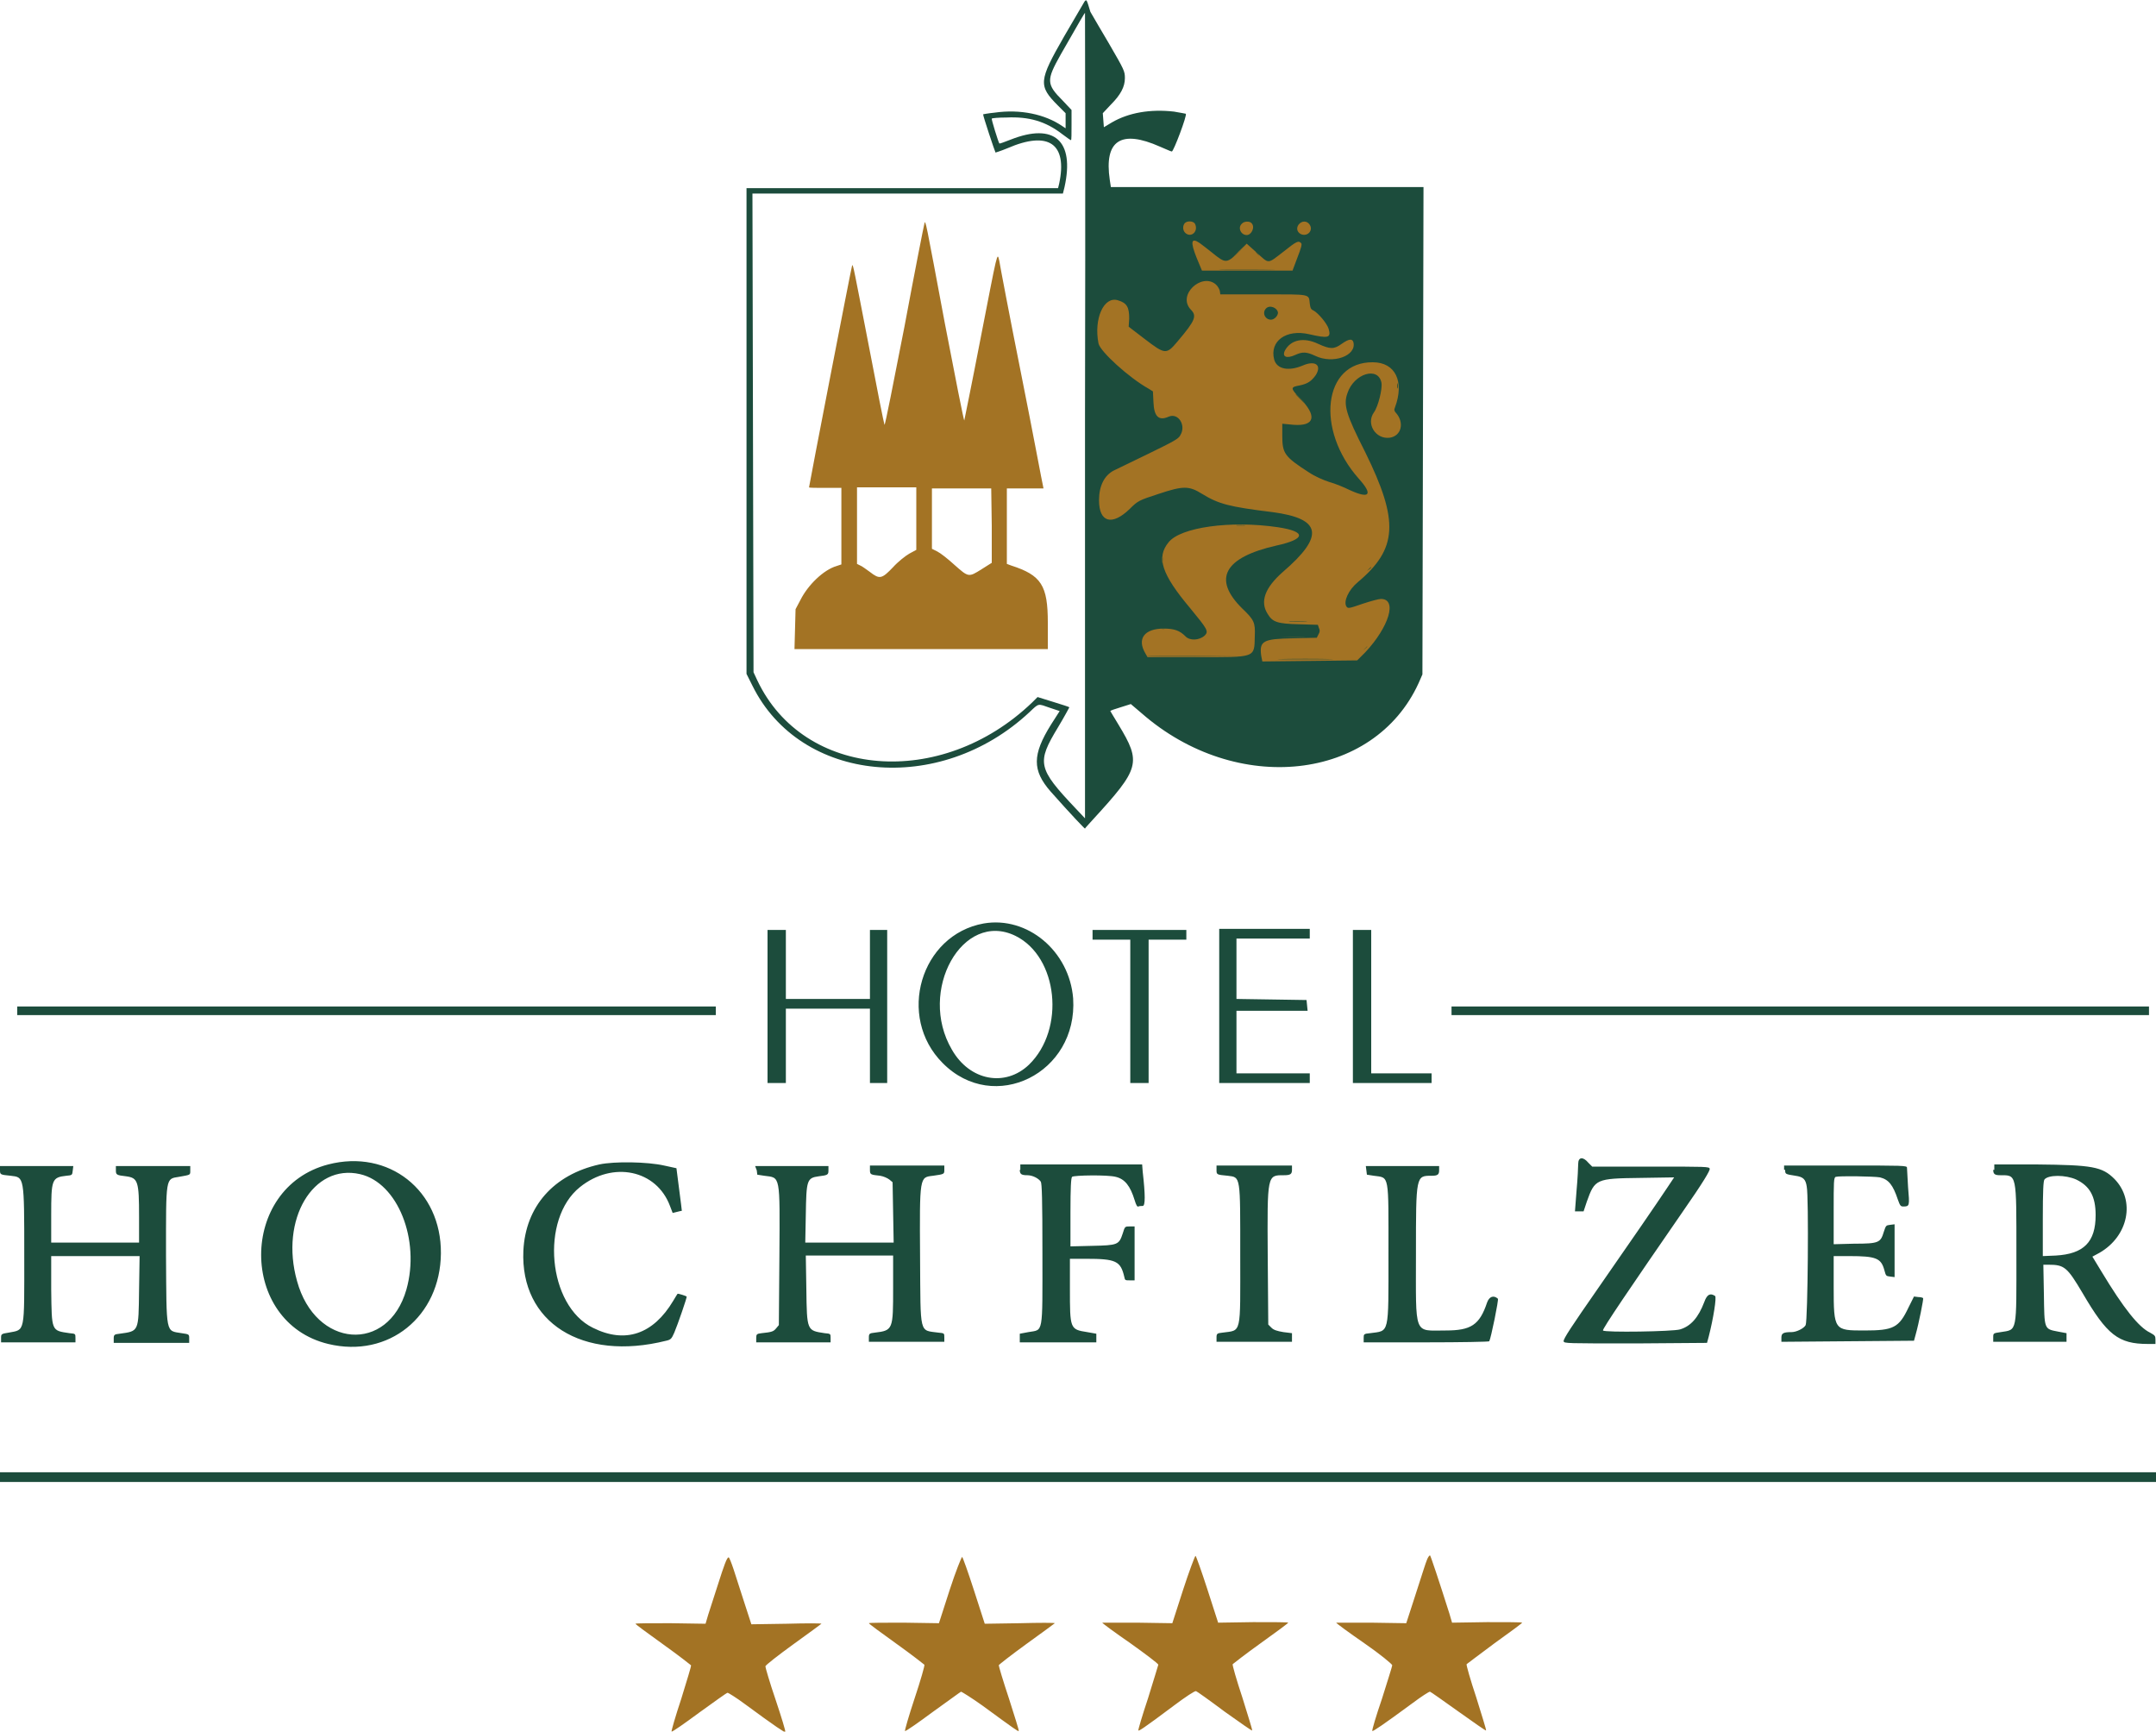 <?xml version="1.0" encoding="utf-8"?>
<svg xmlns="http://www.w3.org/2000/svg" xmlns:xlink="http://www.w3.org/1999/xlink" version="1.1" id="svg" x="0px" y="0px" viewBox="0 0 400 321.2" style="enable-background:new 0 0 400 321.2;" xml:space="preserve">
<style type="text/css">
	.st0{fill-rule:evenodd;clip-rule:evenodd;fill:#A37324;}
	.st1{fill-rule:evenodd;clip-rule:evenodd;fill:#1C4C3C;}
	.st2{fill-rule:evenodd;clip-rule:evenodd;fill:#4E5C32;}
	.st3{fill-rule:evenodd;clip-rule:evenodd;fill:#6F642C;}
	.st4{fill-rule:evenodd;clip-rule:evenodd;fill:#365434;}
</style>
<g id="svgg">
	<rect x="203.4" y="37.9" class="st0" width="58.4" height="86.6"></rect>
	<path id="path0" class="st0" d="M171.5,41.5c-0.1,0.3-1.8,8.9-3.7,19.1c-2,10.2-3.6,18.4-3.7,18.2c-0.1-0.2-1.4-6.7-2.9-14.6   c-2.8-14.4-2.9-15.1-3.1-15c-0.1,0.1-8,40.9-8,41.2c0,0.1,1.4,0.1,3,0.1h3v7.1v7.1l-0.9,0.3c-2.4,0.7-5.3,3.5-6.7,6.3l-0.9,1.7   l-0.1,3.7l-0.1,3.7h23.5h23.5v-4.9c0-6.9-1.2-8.8-6.8-10.6l-0.8-0.3v-7v-7h3.4h3.4l-0.1-0.5c-0.1-0.3-1.8-9.5-4-20.5   s-4-20.5-4.1-21.2c-0.4-1.8-0.3-1.9-3.5,14.5c-1.6,8.3-3,15.1-3,15.1c-0.1,0-1.7-8.1-3.6-18C171.7,40.8,171.7,40.6,171.5,41.5    M220,41.3c-0.5,0.3-0.5,1.3-0.1,1.7c0.7,0.7,2.1-0.2,1.8-1.1C221.5,41.2,220.7,40.9,220,41.3 M230.6,41.3c-0.8,0.5-0.4,2,0.6,2   c1.1,0,1.5-1.1,0.8-1.8C231.6,41,231.2,41,230.6,41.3 M241.4,41.4c-1,0.7-0.4,2,0.8,1.9c0.9-0.1,1.3-1.2,0.6-1.8   C242.1,41,242,41,241.4,41.4 M221.3,45.1c-0.1,0.1,0.3,1.2,0.7,2.4l0.9,2.2l8.3,0.1l8.3,0.1l0.9-2.2c1.3-3.5,1-3.6-2.4-1   c-2.8,2.2-2.9,2.2-5.1,0.2l-1.7-1.6l-1.1,1.1c-2.8,2.7-2.6,2.7-5.7,0.3C222.4,45,221.6,44.7,221.3,45.1 M223.2,52.4   c-2.8,0.9-3.9,3-2.3,4.7c0.4,0.4,0.8,0.9,0.8,1c0,0.8-2.2,3.9-4.3,6.1c-1.3,1.4-1.6,1.3-5.6-1.7l-2.8-2.1v-1.7   c0-1.9-0.2-2.4-1.1-2.9c-2.7-1.4-4.5,1.2-4.2,6.1l0.1,2.1l1,1c1.5,1.6,4.7,4.2,6.9,5.7l2,1.3l0.1,1.8c0.2,2.7,0.4,3,2.5,2.8   c2.1-0.2,2.8,0.3,2.8,2.1c0,1.8-0.4,2.1-6.1,4.8c-7.3,3.5-7.5,3.6-8.2,4.5c-0.8,1-1.4,3.3-1.2,4.8c0.4,3.3,2.6,3.6,5.5,0.8   c3.5-3.3,10.5-4.9,13.4-3c2.9,1.9,4.6,2.4,12,3.3c5.4,0.7,6.6,1,7.8,2c2,1.9,0.6,4.9-4.7,9.6c-3,2.7-3.9,5-2.7,7.2   c0.9,1.7,1.5,1.9,5.6,2c3.8,0.1,3.9,0.2,4.2,1c0.5,1.8-0.3,2.1-5.7,2.2l-4.1,0.1l-0.6,0.6c-0.5,0.5-0.5,0.8-0.5,1.8l0.1,1.2   l8.8,0.1l8.8,0.1l1.9-2.1c2.9-3.2,4.7-7.4,3.7-8.6c-0.5-0.6-2.1-0.4-4.4,0.5c-2.6,1-3.4,1-3.5-0.1c-0.1-1.4,0.8-3,2.9-4.7   c6.6-5.5,6.9-11.1,0.9-23.2c-4-8.1-4.4-9.7-2.9-12.3c1.5-2.6,4.8-3.7,5.8-1.8c0.7,1.4,0,5.4-1.1,6.7c-1.4,1.5,0.3,4.4,2.5,4.4   c2.3,0,3.3-2.6,1.6-4.3c-0.5-0.5-0.5-0.5-0.2-1.6c1.9-6.3-2.6-10.2-8-6.9c-5.8,3.6-4.9,12.9,1.8,20.8c2.3,2.7,1.5,3.7-1.7,2.2   c-0.9-0.4-2.6-1.1-3.7-1.5c-2.4-0.8-3.1-1.1-5.9-3c-3.3-2.2-4.1-3.8-3.5-7.3l0.2-1l1.4,0.2c4.5,0.6,5.1-1.2,1.6-4.9   c-1.6-1.6-1.6-2.2-0.3-2.2c1.6,0,3.4-1.2,3.9-2.6c0.5-1.4-0.3-1.7-2.3-0.9c-3.7,1.5-5.8,0.7-5.8-2.1c0-3.2,3.5-4.9,7.6-3.6   c1.6,0.5,2.6,0.4,2.7-0.3c0.1-1-1.5-3.3-2.9-4c-0.5-0.3-0.6-0.5-0.6-1.2c0-0.5-0.2-1.1-0.4-1.3l-0.4-0.5h-8c-7.8,0-8,0-8-0.4   C226.2,53,224.4,52,223.2,52.4 M236.7,57.2c1.3,1.3-0.5,3.2-1.9,1.9c-0.9-0.8-0.3-2.5,0.9-2.5C235.9,56.7,236.4,56.9,236.7,57.2    M249.1,63.8c-1.4,1-2.4,1.1-4.6,0.1c-2.5-1.1-4.3-0.9-5.6,0.6c-1.2,1.4-0.3,2.2,1.5,1.2c1-0.5,2.4-0.5,3.9,0.2   c3.2,1.4,6.9,0.1,6.6-2.3C250.9,62.8,250.4,62.9,249.1,63.8 M170,96.3v5.7l-1.3,0.7c-0.7,0.4-2.1,1.5-3,2.5   c-2.1,2.2-2.5,2.3-4.3,0.9c-0.7-0.5-1.5-1.1-1.8-1.2l-0.6-0.3v-7.1v-7.1h5.5h5.5V96.3 M184,97.5l0,6.9l-1.9,1.2   c-2.4,1.5-2.4,1.5-5-0.8c-1.2-1.1-2.6-2.2-3.2-2.5l-1-0.5v-5.6v-5.6h5.5h5.5L184,97.5 M224.8,97.8c-6.6,0.7-9.2,2.6-9,6.4   c0.1,2.6,0.9,3.8,6.2,10.2c2.2,2.6,2.4,3.3,0.9,4c-1.7,0.8-2.4,0.8-3.4-0.2c-1.3-1.3-3.5-1.7-5.8-1.1c-1.8,0.5-2.3,1.8-1.5,3.8   l0.4,1h9.2c10.4,0,10,0.1,10.4-1.7c0.7-2.9,0.1-4.8-2.2-7.1c-5.3-5.3-3.4-9.4,5.5-11.6c6-1.5,6.5-2.5,1.8-3.3   C235.3,97.7,227.4,97.5,224.8,97.8 M133.4,293.3c-0.8,2.5-1.7,5.3-2,6.2l-0.5,1.7l-6.5-0.1c-3.6,0-6.5,0-6.5,0.1   c0,0.1,2.3,1.8,5.1,3.8c2.8,2,5.1,3.8,5.2,3.9c0.1,0.1-0.8,2.9-1.8,6.2c-1.1,3.3-1.9,6.1-1.8,6.1c0.1,0.1,2.4-1.5,5.1-3.5   c2.8-2,5.1-3.7,5.3-3.7c0.1,0,1.6,0.9,3.2,2.1c5.7,4.2,7.4,5.3,7.5,5.2c0.1-0.1-0.7-2.7-1.8-6c-1.1-3.2-1.9-6-1.9-6.2   s2.3-2,5.2-4.1c2.8-2,5.2-3.8,5.2-3.8c0-0.1-2.9-0.1-6.5,0l-6.5,0.1l-1.3-4c-0.7-2.2-1.6-5-2-6.2c-0.4-1.2-0.8-2.2-0.9-2.2   C134.9,288.7,134.2,290.8,133.4,293.3 M176.2,294.9l-2,6.2l-6.5-0.1c-3.6,0-6.5,0-6.5,0.1s2.3,1.8,5.1,3.8c2.8,2,5.1,3.8,5.2,3.9   c0.1,0.1-0.7,2.9-1.8,6.2c-1.1,3.3-1.9,6.1-1.8,6.1c0.1,0.1,2.4-1.5,5.1-3.5c2.8-2,5.1-3.7,5.3-3.8c0.1,0,1.9,1.1,4,2.6   c6,4.4,6.6,4.8,6.7,4.7c0.1-0.1-0.8-2.8-1.8-6c-1.1-3.3-1.9-6-1.9-6.2c0-0.1,2.3-1.9,5.2-4c2.8-2,5.2-3.8,5.2-3.8   c0-0.1-2.9-0.1-6.5,0l-6.5,0.1l-2-6.2c-1.1-3.4-2.1-6.2-2.2-6.2S177.3,291.5,176.2,294.9 M219.5,294.9l-2,6.2l-6.5-0.1   c-3.6,0-6.5,0-6.5,0c0,0.1,2.3,1.8,5.2,3.8c2.8,2,5.2,3.8,5.2,4c0,0.1-0.9,2.9-1.9,6.2c-1.1,3.3-1.9,6-1.8,6   c0.1,0.1,0.7-0.2,6.7-4.7c2-1.5,3.8-2.7,4-2.6c0.1,0,2.5,1.7,5.3,3.8c2.8,2,5.1,3.6,5.1,3.5c0.1-0.1-0.8-2.8-1.8-6.1   c-1.1-3.3-1.9-6.1-1.8-6.2c0.1-0.1,2.4-1.9,5.2-3.9c2.8-2,5.1-3.7,5.1-3.8s-2.9-0.1-6.5-0.1l-6.5,0.1l-2-6.2   c-1.1-3.4-2.1-6.2-2.2-6.2S220.6,291.5,219.5,294.9 M264.2,290.9c-0.4,1.2-1.3,4-2,6.2l-1.3,4l-6.5-0.1c-3.6,0-6.5,0-6.5,0   c0,0.1,2.3,1.8,5.2,3.8c2.9,2,5.2,3.9,5.2,4.1s-0.9,3-1.9,6.2c-1.1,3.2-1.9,5.9-1.8,6c0.1,0.1,1.8-1,7.5-5.2c1.6-1.2,3-2.1,3.2-2.1   c0.1,0,2.5,1.7,5.3,3.7c2.8,2,5.1,3.6,5.1,3.5c0.1-0.1-0.8-2.8-1.8-6.1c-1.1-3.3-1.9-6.1-1.8-6.2c0.1-0.1,2.4-1.8,5.2-3.9   c2.8-2,5.1-3.7,5.1-3.8c0-0.1-2.9-0.1-6.5-0.1l-6.5,0.1l-0.5-1.7c-1.9-6-3.5-10.8-3.6-10.8C264.9,288.7,264.6,289.7,264.2,290.9"></path>
	<path id="path1" class="st1" d="M201.2,0.3c-0.1,0.2-1.8,3.1-3.8,6.5c-4.7,8.2-4.8,9.1-1.1,12.8l1.4,1.4v1.4v1.4l-0.6-0.4   c-3.2-2.2-7.8-3.2-12.6-2.5c-1.1,0.1-2.1,0.3-2.1,0.3c-0.1,0.1,2.2,7,2.3,7.1c0,0,1-0.3,2.2-0.8c7.6-3.3,11.2-0.9,9.6,6.6l-0.2,0.8   h-28.9h-28.9v45.1V125l1.1,2.2c8.9,18,34.7,20.5,51.4,4.9c1.8-1.7,1.5-1.6,3.8-0.8l1.8,0.6l-1.6,2.5c-3.5,5.6-3.5,8.5-0.1,12.4   c3.9,4.4,6.4,7,6.4,6.9c0-0.1,0.7-0.8,1.4-1.6c8.8-9.6,9.1-10.6,4.8-17.7c-0.8-1.3-1.5-2.5-1.5-2.5c0-0.1,0.9-0.4,1.9-0.7l1.9-0.6   l2,1.7c17.6,15.4,43.1,12.6,51.4-5.6l0.7-1.6l0.1-45.2l0.1-45.2h-29h-29l-0.2-1.3c-1.1-7.4,2.1-9.4,9.3-6.2c1,0.4,2,0.9,2.2,0.9   c0.3,0.1,2.9-6.8,2.6-7c0,0-1-0.2-2.2-0.4c-4.4-0.5-8.4,0.2-11.5,2l-1.5,0.9l-0.1-1.3l-0.1-1.3l1.5-1.6c1.8-1.8,2.6-3.3,2.6-4.9   c0-1.3-0.1-1.5-3-6.5c-1.2-2-2.7-4.6-3.4-5.8C201.6-0.1,201.6-0.2,201.2,0.3 M201.3,77.1l0,74.7l-1.7-1.8   c-7.1-7.5-7.3-8.5-3.3-15.1c1.2-2,2.1-3.7,2.1-3.7c-0.1-0.1-1.4-0.5-3-1l-2.9-0.9l-1,1c-16.9,16.2-42.4,14.1-51-4.1l-0.7-1.5   l-0.1-44.4l-0.1-44.4h28.8h28.8l0.3-1.2c1.9-8.6-1.9-12-10-8.8c-1.1,0.4-2,0.8-2.1,0.7c-0.2-0.3-1.5-4.5-1.4-4.6   c0.1-0.1,1.3-0.2,2.7-0.2c4.2-0.2,7.3,0.7,10.4,3.1c0.8,0.6,1.5,1.1,1.6,1.1c0.1,0,0.1-1.3,0.1-2.8v-2.8l-1.6-1.7   c-3.1-3.1-3.1-3.8-0.4-8.6c3.5-6.1,4.4-7.7,4.5-7.7C201.3,2.5,201.4,36.1,201.3,77.1 M221.7,41.5c0.7,1.4-0.7,2.7-1.8,1.7   c-0.5-0.5-0.5-1.3-0.1-1.8C220.3,40.9,221.4,41,221.7,41.5 M232.2,41.4c0.7,0.7,0,2.2-0.9,2.2c-1.1,0-1.7-1.4-0.9-2.1   C230.8,41,231.9,41,232.2,41.4 M243,41.7c0.7,1.1-0.5,2.3-1.7,1.7c-0.7-0.4-0.8-1.1-0.4-1.7C241.5,40.9,242.5,40.9,243,41.7    M222.6,45.1c0.3,0.2,1.3,1,2.2,1.7c2.7,2.2,2.8,2.2,5.5-0.6l1-1l1.9,1.7c2.3,2.1,1.9,2.1,4.9-0.2c2.5-2,2.8-2.1,3.3-1.6   c0.2,0.2,0,0.9-0.7,2.7l-0.9,2.4l-8.4,0l-8.4,0l-1-2.4C220.8,44.8,221,44,222.6,45.1 M225.5,52.7c0.4,0.3,0.7,0.9,0.8,1.2l0.1,0.7   h8c8.9,0,8.4-0.1,8.6,1.7c0.1,0.8,0.2,1.1,0.7,1.3c0.9,0.5,2.5,2.4,2.8,3.4c0.5,1.7-0.1,1.8-3.6,1c-4.3-1-7.4,1.3-6.5,4.7   c0.5,1.8,2.7,2.2,5.3,1.1c2.3-1,3.6-0.1,2.4,1.8c-0.8,1.1-1.5,1.6-3,1.9c-1.7,0.3-1.7,0.5,0,2.3c3.3,3.3,2.9,5.3-1.1,5l-2.1-0.2   v2.2c0,3.3,0.4,3.9,4.9,6.8c1.2,0.8,2.6,1.4,3.8,1.8c1.1,0.3,2.8,1,3.8,1.5c3.7,1.7,4.4,0.9,1.7-2.1c-8.1-9.1-6.6-21.7,2.6-21.6   c4.2,0,5.9,3.6,4.1,8.4c-0.2,0.4-0.1,0.7,0.2,1c1.6,1.8,1,4.3-1.2,4.6c-2.6,0.3-4.4-2.6-2.9-4.7c0.8-1.1,1.6-4.4,1.4-5.5   c-0.6-3.1-5.1-1.7-6.3,1.9c-0.8,2.2-0.3,3.9,3.3,11c6.3,12.8,6,17.9-1.4,24.1c-1.7,1.4-2.7,3.6-2.1,4.5c0.3,0.4,0.4,0.4,3-0.5   c1.5-0.5,3-0.9,3.4-0.9c3.1,0,1.5,5.2-2.9,9.9l-1.5,1.5l-8.8,0.1l-8.8,0.1l-0.2-1c-0.4-2.8,0.3-3.2,5.9-3.3l4.4-0.1l0.3-0.6   c0.3-0.5,0.3-0.8,0.1-1.2l-0.2-0.6l-3.5-0.1c-4-0.1-4.9-0.4-5.8-1.9c-1.5-2.3-0.5-4.9,2.8-7.8c7.8-6.7,7.2-9.9-1.9-11.1   c-8.1-1-10-1.5-13.1-3.4c-2.4-1.5-3.5-1.5-8,0c-3.7,1.2-3.9,1.3-5.4,2.8c-3.3,3.2-5.7,2.5-5.7-1.6c0-2.7,1-4.6,2.7-5.5   c0.4-0.2,3.3-1.6,6.4-3.1c4.7-2.3,5.7-2.8,6-3.5c1.1-1.8-0.4-4.2-2.2-3.4c-1.8,0.8-2.7,0-2.8-2.7l-0.1-2l-0.8-0.5   c-3.6-2-9-6.9-9.3-8.4c-0.9-4.6,1-8.8,3.6-8c1.7,0.5,2.1,1.3,2.1,3.4l-0.1,1.5l3,2.3c3.8,2.9,4,2.9,6.1,0.4   c3.3-3.9,3.6-4.7,2.4-5.9C218.4,54.7,222.9,50.6,225.5,52.7 M234.9,57.2c-0.8,0.8-0.2,2.1,0.9,2.1c0.6,0,1.3-0.7,1.3-1.3   C237,57.1,235.6,56.5,234.9,57.2 M244.6,63.8c2.2,1,2.9,1,4.3,0c1.4-1,2-1,2.2-0.3c0.6,2.5-3.8,4.1-7.1,2.5   c-1.5-0.7-2.3-0.8-3.6-0.2c-1.7,0.8-2.6,0.4-2-0.8C239.5,63,241.9,62.5,244.6,63.8 M237.1,97.8c5.3,0.8,5.2,2.2-0.3,3.4   c-9.7,2.2-11.9,6.2-6.3,11.7c2.2,2.1,2.4,2.6,2.3,5.1c-0.1,4.1,0.3,3.9-10.9,3.9h-9l-0.4-0.7c-1.6-2.7-0.2-4.6,3.4-4.6   c2,0,3,0.4,4,1.4c0.8,0.9,2.6,0.8,3.6-0.1c0.8-0.8,0.5-1.2-2.7-5.1c-5.3-6.3-6.3-9.4-4-12.2C219,97.8,228.3,96.5,237.1,97.8    M182.5,171.3c-11.7,2.1-16.2,17.3-7.6,25.9c9.5,9.6,25.1,1.9,24.2-12C198.4,176.4,190.6,169.9,182.5,171.3 M142.4,186.7v14.2h1.7   h1.7V194v-6.9h7.8h7.8v6.9v6.9h1.6h1.6v-14.2v-14.2H163h-1.6v6.4v6.4h-7.8h-7.8v-6.4v-6.4h-1.7h-1.7V186.7 M202.7,173.4v0.9h3.5   h3.5v13.3v13.3h1.7h1.7v-13.3v-13.3h3.5h3.5v-0.9v-0.9h-8.7h-8.7V173.4 M226.2,186.7v14.2h8.4h8.4V200v-0.9h-6.8h-6.8v-5.8v-5.8   h6.6h6.6l-0.1-1l-0.1-1l-6.5-0.1l-6.5-0.1v-5.6v-5.6h6.8h6.8v-0.9v-0.9h-8.4h-8.4V186.7 M251,186.7v14.2h7.3h7.3V200v-0.9H260h-5.6   v-13.3v-13.3h-1.7H251V186.7 M188.4,173.6c7.9,3.9,9.3,17.3,2.5,23.9c-4.4,4.2-11,3-14.3-2.8C170.2,183.8,178.6,168.8,188.4,173.6    M3.2,187.5v0.8h64.8h64.8v-0.8v-0.8H67.9H3.2V187.5 M269.3,187.5v0.8H334h64.7v-0.8v-0.8H334h-64.7V187.5 M292.8,215.9   c0,0.5-0.1,2.7-0.3,4.9l-0.3,3.9h0.8h0.8l0.6-1.8c1.5-4.2,1.7-4.3,9.9-4.4l6.3-0.1l-1.2,1.8c-2.2,3.3-6.6,9.7-13,18.9   c-4.8,6.9-6.4,9.3-6.3,9.7c0.1,0.4,0.4,0.4,13.4,0.4l13.2-0.1l0.3-1.1c0.9-3.5,1.5-7.4,1.2-7.6c-0.9-0.6-1.5-0.3-2,1.1   c-1.1,2.9-2.5,4.5-4.5,5.1c-1.3,0.4-14,0.6-14.3,0.2c-0.2-0.2,5.1-8,14.7-21.9c3.9-5.6,5.2-7.8,5.1-8.1c-0.1-0.4-0.5-0.4-11-0.4   h-10.8l-0.7-0.7C293.7,214.5,292.8,214.6,292.8,215.9 M60.9,216c-16.6,4.3-16.6,29.3,0,33.3c11.2,2.7,20.8-5.1,20.9-16.8   C81.9,220.8,72.1,213.1,60.9,216 M111.2,216c-8.5,1.9-13.7,7.8-14.1,16c-0.6,13.3,10.9,20.6,26.5,16.7c0.9-0.2,1-0.4,1.5-1.5   c0.6-1.4,2.4-6.6,2.3-6.7c-0.1-0.1-1.6-0.6-1.7-0.5c0,0-0.4,0.6-0.8,1.3c-3.7,6.2-8.9,8-14.9,5c-8.4-4.1-9.8-20.2-2.4-26.1   c6.1-4.9,14.2-3.2,16.7,3.5l0.5,1.3l0.8-0.2c0.4-0.1,0.8-0.2,0.9-0.2c0,0-0.2-1.8-0.5-4l-0.5-3.9l-2.3-0.5   C120.1,215.5,114,215.4,111.2,216 M0,217c0,0.9,0,0.9,2,1.1c2.5,0.3,2.5,0,2.5,14.7c0,14.7,0.2,13.8-2.9,14.4   c-1.4,0.2-1.4,0.3-1.4,1v0.8h6.9H14v-0.8c0-0.8,0-0.8-1.1-0.9c-3.4-0.5-3.3-0.3-3.4-8.1L9.5,233h8.2h8.2l-0.1,6.3   c-0.1,7.8,0,7.6-3.6,8.1c-1,0.1-1.1,0.2-1.1,0.9v0.8h7h7v-0.8c0-0.8,0-0.8-1.4-1c-3-0.5-2.8,0.4-2.9-14.5c0-14.6-0.1-14.1,2.4-14.5   c2.2-0.4,2.1-0.3,2.1-1.2v-0.8h-6.9h-6.9v0.8c0,0.8,0.1,0.9,1.9,1.1c2.2,0.3,2.4,0.9,2.4,7.5l0,4.8h-8.1H9.5v-5.1   c0-6.6,0.1-7,2.8-7.3c1.1-0.1,1.1-0.1,1.2-1l0.1-0.8H6.8H0V217 M140.4,217.1l0.1,0.8l1.3,0.2c3,0.4,2.9-0.4,2.8,14.9l-0.1,12.8   l-0.5,0.6c-0.5,0.6-0.8,0.7-2.7,0.9c-0.9,0.1-1,0.2-1,0.9v0.8h6.9h6.9v-0.8c0-0.8,0-0.8-1.1-0.9c-3.3-0.5-3.3-0.4-3.4-8.2l-0.1-6.2   h8.1h8.1v6c0,7.7,0,7.9-3.4,8.3c-1,0.1-1.1,0.2-1.1,0.9v0.8h7h7v-0.8c0-0.8,0-0.8-1.1-0.9c-3.6-0.5-3.3,0.6-3.4-13.9   c-0.1-15.2-0.1-14.9,2.4-15.2c2.1-0.3,2.1-0.3,2.1-1.1v-0.8h-6.9h-6.9v0.8c0,0.9,0.1,0.9,1.9,1.1c0.6,0.1,1.3,0.4,1.7,0.7l0.6,0.5   l0.1,5.6l0.1,5.6h-8.2h-8.2l0.1-5.2c0.1-6.4,0.2-6.8,2.4-7.1c1.7-0.2,1.8-0.3,1.8-1.1v-0.8h-6.8h-6.8L140.4,217.1 M189.2,217   c0,0.8,0.3,1,1.4,1c1,0,2.1,0.6,2.5,1.2c0.2,0.4,0.3,3.1,0.3,13.4c0,15.2,0.2,14-2.6,14.5l-1.6,0.3v0.8v0.8h7.1h7.1v-0.8v-0.8   l-1.7-0.3c-3.2-0.5-3.2-0.6-3.2-8.1l0-5.5l2.9,0c5.7,0,6.5,0.4,7.2,3.4c0.1,0.6,0.2,0.6,1,0.6h0.9v-5v-5h-0.9c-0.9,0-0.9,0-1.3,1.3   c-0.7,2.1-0.9,2.2-5.7,2.3l-4,0.1v-6.3c0-4.6,0.1-6.4,0.3-6.6c0.3-0.3,6.6-0.4,8.1,0c1.7,0.4,2.7,1.7,3.5,4.3   c0.3,1,0.5,1.3,0.7,1.2c0.2-0.1,0.6-0.1,0.8-0.1c0.5,0,0.5-2,0-6.4l-0.1-1.3h-11.3h-11.3V217 M225.7,217c0,0.9,0,0.9,2.1,1.1   c2.4,0.3,2.3-0.1,2.3,14.8c0,14.9,0.3,13.8-3.3,14.3c-1,0.1-1.1,0.2-1.1,0.9v0.8h7h7v-0.8v-0.8l-1.6-0.2c-1.2-0.2-1.8-0.4-2.2-0.8   l-0.6-0.6l-0.1-12.7c-0.1-15.2-0.1-15,3-15c1.2,0,1.5-0.2,1.5-1v-0.8h-7h-7V217 M253.5,217.1l0.1,0.8l1.3,0.2   c2.9,0.4,2.7-0.5,2.7,14.6c0,15.1,0.2,14.1-3.4,14.6c-1.2,0.1-1.2,0.2-1.2,0.9v0.8h11.6c6.4,0,11.7-0.1,11.7-0.2   c0.3-0.5,1.8-7.8,1.6-7.9c-0.8-0.7-1.6-0.4-2,0.7c-1.4,4.2-3,5.2-7.7,5.2c-6,0-5.5,1.2-5.5-14.3c0-14.5,0-14.4,2.9-14.4   c1.1,0,1.4-0.2,1.4-1v-0.8h-6.8h-6.8L253.5,217.1 M331.2,217c0,0.8,0,0.8,1.9,1.1c1.4,0.2,1.9,0.6,2.1,2c0.4,1.8,0.2,24.9-0.2,25.7   c-0.3,0.6-1.7,1.3-2.6,1.3c-1.5,0-1.9,0.2-1.9,1v0.8l12.3-0.1l12.3-0.1l0.3-1.1c0.6-2.1,1.5-6.7,1.4-6.8c-0.1-0.1-0.5-0.2-0.9-0.2   l-0.8-0.1l-1,2c-1.8,3.8-2.8,4.3-8.2,4.3c-5.6,0-5.7,0-5.7-8.1l0-5.7l2.9,0c5,0,5.9,0.4,6.5,2.6c0.3,1.1,0.3,1.1,1.1,1.2l0.8,0.1   v-4.9v-4.9l-0.8,0.1c-0.8,0.1-0.8,0.1-1.2,1.3c-0.6,2-0.9,2.2-5.5,2.2l-3.8,0.1v-6.2c0-5.4,0-6.2,0.4-6.3c0.6-0.2,7.1-0.1,8.2,0.1   c1.6,0.4,2.4,1.4,3.3,4.1c0.4,1.1,0.5,1.3,1,1.3c1.2,0,1.2-0.1,0.9-3.6c-0.1-1.8-0.2-3.4-0.2-3.6c0-0.4-0.7-0.4-11.4-0.4h-11.4V217    M369.8,217c0,0.8,0.3,1,1.3,1c3.1,0,3-0.4,3,14.5c0,14.9,0.2,14.1-2.9,14.6c-1.4,0.2-1.4,0.2-1.4,1v0.8h6.8h6.8v-0.8v-0.8   l-1.6-0.3c-2.6-0.5-2.5-0.4-2.6-7l-0.1-5.4h0.9c3,0,3.5,0.4,6.4,5.3c4.5,7.7,6.6,9.4,12.1,9.4l1.4,0v-0.8c0-0.7-0.1-0.8-1-1.3   c-2.1-1-4.9-4.5-9-11.3l-1.7-2.8l1.3-0.7c5.4-3.1,6.7-9.7,2.8-13.7c-2.3-2.3-4.1-2.6-14.5-2.7l-7.8,0V217 M66.8,217.8   c7,1.6,11.2,12.2,8.6,21.4c-3.4,11.9-16.9,10.9-20.3-1.6C51.9,226.2,58.1,215.8,66.8,217.8 M385.2,218.8c2.5,1.2,3.6,3.1,3.6,6.6   c0,5-2.2,7.2-7.4,7.5L379,233v-6.9c0-5.3,0.1-7,0.3-7.3C380,217.9,383.2,217.9,385.2,218.8 M0,274v0.9h200h200V274v-0.9H200H0V274"></path>
	<path id="path2" class="st2" d="M227.2,50.1c2.3,0,6.1,0,8.4,0c2.3,0,0.3-0.1-4.2-0.1C226.7,50,224.8,50,227.2,50.1 M229.5,97.5   c0.4,0,1,0,1.4,0c0.3-0.1,0-0.1-0.7-0.1C229.4,97.4,229.1,97.4,229.5,97.5 M237.8,118.2c1.1,0,2.9,0,3.9,0c1.1,0,0.2-0.1-2-0.1   C237.6,118.2,236.7,118.2,237.8,118.2"></path>
	<path id="path3" class="st3" d="M229.8,46.6c-0.5,0.6-0.9,1-0.9,1c0.1,0,0.6-0.5,1.1-1c0.5-0.6,0.9-1,0.9-1S230.3,46.1,229.8,46.6    M215.6,103.8c0,0.6,0,0.8,0.1,0.5c0.1-0.3,0.1-0.7,0-1C215.7,103.1,215.6,103.3,215.6,103.8 M252.9,120.6l-0.7,0.7L252.9,120.6   c0.8-0.5,0.9-0.7,0.7-0.7C253.6,119.9,253.3,120.2,252.9,120.6 M212.8,121.7c0.1,0.1,4,0.1,8.7,0.1l8.6-0.1l-8.7-0.1   C216.6,121.6,212.7,121.6,212.8,121.7"></path>
	<path id="path4" class="st4" d="M233,46.8c0,0,0.3,0.4,0.7,0.7l0.7,0.7l-0.7-0.7C233.1,46.8,233,46.6,233,46.8 M259.2,71.6   c0,0.4,0,0.6,0.1,0.4c0.1-0.2,0.1-0.6,0-0.8C259.2,70.9,259.2,71.1,259.2,71.6 M241.1,73.9c0.4,0.4,0.8,0.8,0.9,0.8   c0.1,0-0.2-0.4-0.7-0.8c-0.4-0.4-0.8-0.8-0.9-0.8S240.7,73.5,241.1,73.9 M253.6,105.9l-0.7,0.7L253.6,105.9   c0.8-0.5,0.9-0.7,0.7-0.7C254.3,105.2,254,105.5,253.6,105.9 M239.4,115.3c0.8,0,2,0,2.8,0s0.1-0.1-1.4-0.1   S238.7,115.2,239.4,115.3 M215.4,116.6c0.2,0.1,0.6,0.1,0.8,0c0.2-0.1,0-0.1-0.4-0.1C215.4,116.5,215.2,116.6,215.4,116.6    M238,122.3c2.3,0,6.1,0,8.4,0c2.3,0,0.3-0.1-4.2-0.1C237.5,122.2,235.7,122.3,238,122.3"></path>
</g>
</svg>
